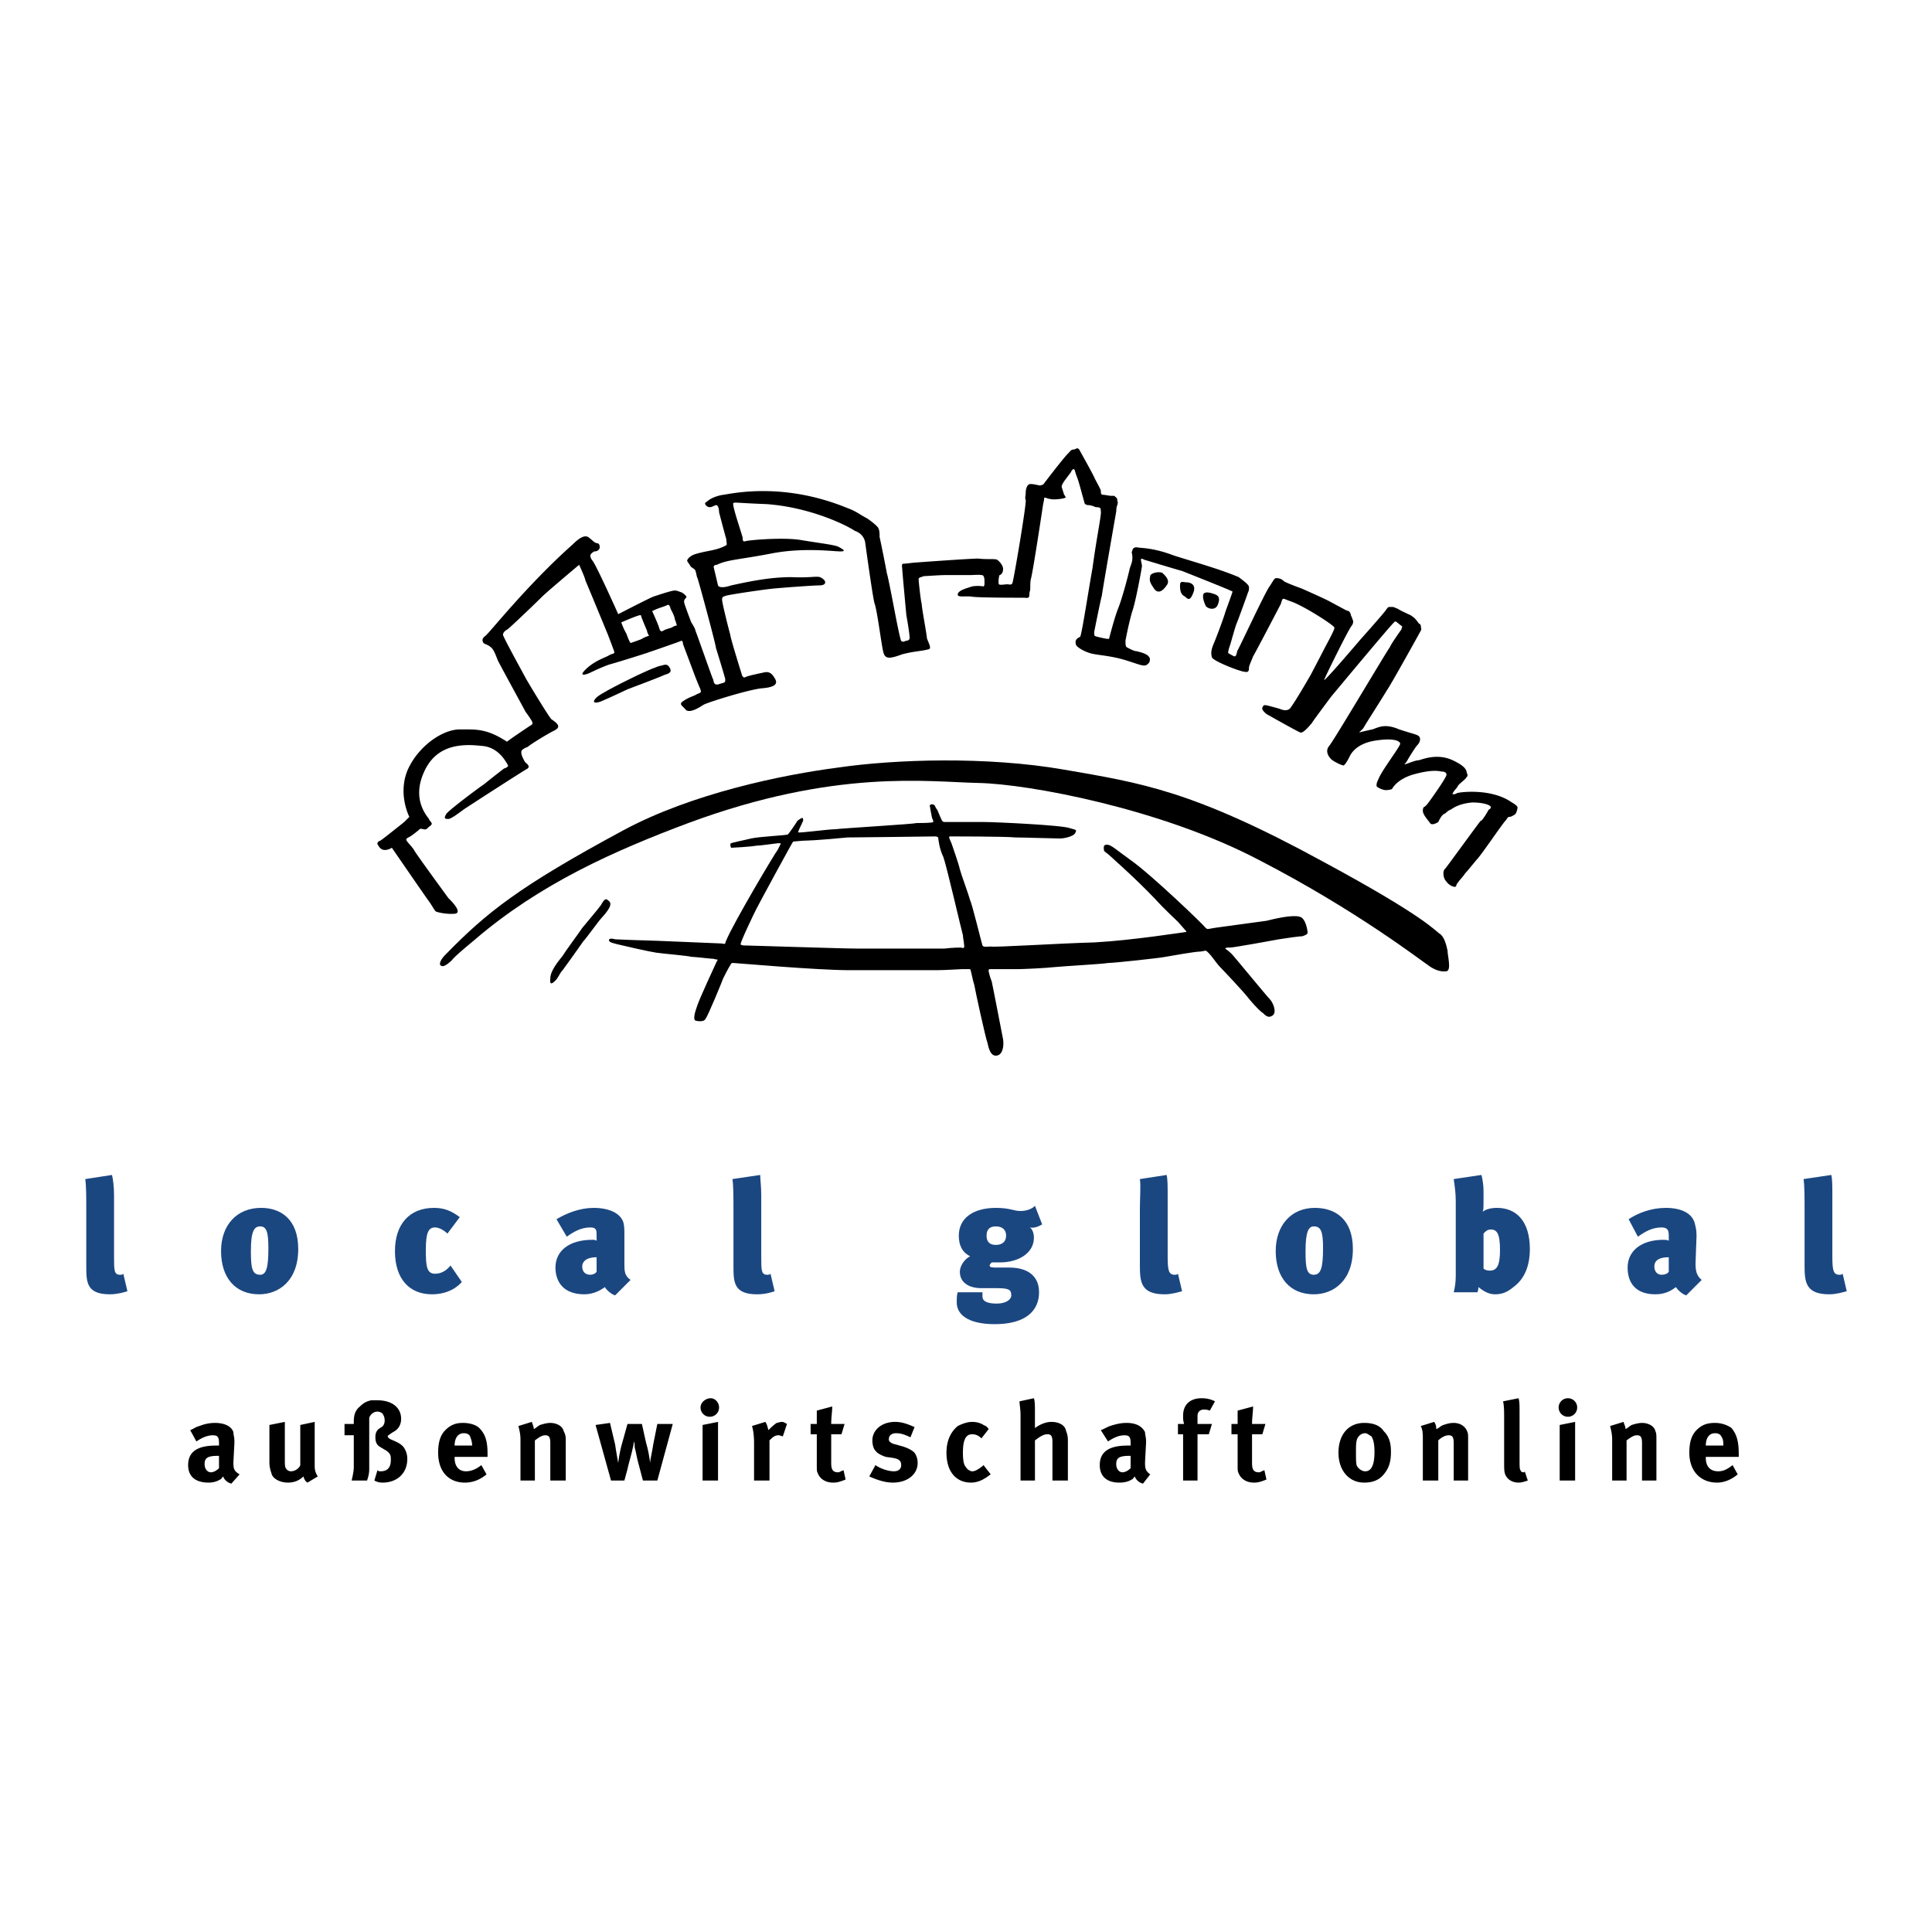 <svg xmlns="http://www.w3.org/2000/svg" width="2500" height="2500" viewBox="0 0 192.756 192.756"><g fill-rule="evenodd" clip-rule="evenodd"><path fill="#fff" d="M0 0h192.756v192.756H0V0z"/><path d="M10.968 129.133c-2.361 0-2.361-1.23-2.361-2.873v-5.646c0-1.027 0-2.361-.103-2.977l2.669-.412c.103.412.205 1.131.205 2.055v6.057c0 1.436 0 1.848.616 1.848.103 0 .206 0 .308-.104l.411 1.746c-.308.101-1.026.306-1.745.306zM29.754 124.617c0 3.182-1.951 4.516-3.901 4.516-2.361 0-3.798-1.643-3.798-4.311 0-2.566 1.54-4.312 4.003-4.312 1.951 0 3.696 1.131 3.696 4.107zm-4.722.205c0 1.643.103 2.361.924 2.361.616 0 .821-.719.821-2.67 0-1.643-.205-2.156-.821-2.156s-.924.514-.924 2.465zM43.099 129.133c-2.258 0-3.695-1.539-3.695-4.311 0-2.67 1.437-4.312 3.901-4.312 1.026 0 1.745.309 2.566.924l-1.231 1.643c-.308-.307-.821-.615-1.232-.615-.616 0-.924.41-.924 2.258 0 1.643.103 2.361.924 2.361.616 0 1.129-.309 1.54-.82l1.13 1.643c-.823.922-1.952 1.229-2.979 1.229zM60.346 128.414c-.411.309-1.129.719-2.053.719-2.053 0-2.875-1.23-2.875-2.668 0-1.643 1.334-2.771 3.696-2.771.103 0 .308 0 .41.102v-.514c0-.512 0-.82-.616-.82-.924 0-1.642.41-2.361.924l-1.027-1.744c1.027-.617 2.361-1.131 3.696-1.131 1.54 0 2.669.514 2.977 1.438.103.41.103.719.103 1.334v2.773c0 .717 0 1.23.616 1.641l-1.54 1.541c-.411-.105-.924-.617-1.026-.824zm-2.259-2.053c0 .514.308.822.821.822.206 0 .513-.104.616-.309v-1.438c-1.129.002-1.437.515-1.437.925zM75.539 129.133c-2.361 0-2.361-1.23-2.361-2.873v-5.646c0-1.027 0-2.361-.103-2.977l2.772-.412c0 .412.103 1.131.103 2.055v6.057c0 1.436 0 1.848.616 1.848.103 0 .206 0 .309-.104l.41 1.746c-.309.101-.925.306-1.746.306zM102.742 122.461c.207.104.412.514.412 1.025 0 1.541-1.541 2.465-3.389 2.465h-.82c-.104.104-.207.205-.207.309 0 .205.309.205.719.205h1.232c1.951 0 2.977.924 2.977 2.463 0 1.848-1.334 3.184-4.414 3.184-2.771 0-3.798-1.027-3.798-2.156 0-.309 0-.822.103-1.027h2.463v.412c0 .512.514.717 1.438.717s1.438-.41 1.438-.82c0-.615-.307-.719-1.539-.719h-1.438c-1.334 0-2.156-.615-2.156-1.643 0-.514.411-1.232 1.026-1.539-.821-.412-1.129-1.131-1.129-2.055 0-1.744 1.438-2.771 3.696-2.771 1.438 0 1.744.309 2.463.309.617 0 1.131-.205 1.438-.514l.719 1.848c-.31.203-.822.41-1.234.307zm-3.387-.104c-.617 0-.924.309-.924.924 0 .617.307.924.924.924.615 0 1.025-.307 1.025-.924.001-.615-.409-.924-1.025-.924zM116.191 129.133c-2.361 0-2.465-1.23-2.465-2.873v-5.646c0-1.027.104-2.361 0-2.977l2.67-.412c.102.412.102 1.131.102 2.055v6.057c0 1.436.104 1.848.719 1.848.104 0 .205 0 .309-.104l.41 1.746c-.411.101-1.026.306-1.745.306zM134.977 124.617c0 3.182-1.951 4.516-3.9 4.516-2.361 0-3.799-1.643-3.799-4.311 0-2.566 1.541-4.312 3.902-4.312 2.052 0 3.797 1.131 3.797 4.107zm-4.723.205c0 1.643.104 2.361.822 2.361s.924-.719.924-2.67c0-1.643-.205-2.156-.924-2.156-.514 0-.822.514-.822 2.465zM150.992 128.414c-.617.514-1.131.719-1.848.719-.719 0-1.232-.41-1.645-.719 0 .104 0 .309-.102.514h-2.361c.104-.41.205-.924.205-1.643v-7.391c0-.924-.102-1.539-.205-2.258l2.771-.412c.104.412.205 1.027.205 1.541v1.23c0 .309 0 .822-.102.926.205-.207.719-.412 1.438-.412 1.949 0 3.285 1.336 3.285 4.107.002 1.644-.512 2.978-1.641 3.798zm-2.26-5.748c-.41 0-.615.309-.719.41v3.49c.104.104.309.205.617.205.719 0 1.025-.512 1.025-2.053.001-1.642-.305-2.052-.923-2.052zM167.211 128.414c-.41.309-1.025.719-2.053.719-2.053 0-2.771-1.23-2.771-2.668 0-1.643 1.334-2.771 3.592-2.771.104 0 .412 0 .514.102v-.514c0-.512-.102-.82-.719-.82-.924 0-1.643.41-2.361.924l-.924-1.744c.924-.617 2.26-1.131 3.697-1.131 1.539 0 2.564.514 2.873 1.438.104.41.205.719.205 1.334l-.102 2.773c0 .717.102 1.23.615 1.641l-1.539 1.541c-.412-.105-.924-.617-1.027-.824zm-2.156-2.053c0 .514.309.822.719.822.309 0 .617-.104.719-.309v-1.438c-1.233.002-1.438.515-1.438.925zM182.506 129.133c-2.359 0-2.463-1.23-2.463-2.873v-5.646c0-1.027 0-2.361-.102-2.977l2.771-.412c.102.412.102 1.131.102 2.055v6.057c0 1.436.104 1.848.719 1.848.104 0 .205 0 .309-.104l.41 1.746c-.41.101-1.027.306-1.746.306z" fill="#1b4781"/><path d="M19.899 142.273a4.124 4.124 0 0 1 1.54-.309c.924 0 1.642.309 1.848.924 0 .309.103.412.103 1.027l-.103 1.951v.102c0 .617.103.822.616 1.129l-.821.924c-.411-.102-.718-.41-.821-.717-.103.102-.206.307-.308.307-.308.205-.719.309-1.129.309-1.334 0-2.053-.615-2.053-1.746 0-1.334.924-1.949 2.772-1.949h.308v-.205c0-.617-.103-.822-.616-.822s-1.027.205-1.643.615l-.616-1.129c.307-.102.512-.307.923-.411zm1.848 2.977c-1.026 0-1.334.205-1.334.822 0 .514.308.82.616.82.309 0 .616-.205.821-.41v-1.232h-.103zM28.419 141.863v3.695c0 .514 0 .822.103.924a.567.567 0 0 0 .514.309c.41 0 .821-.309.923-.617v-4.004l1.438-.307v4.414c0 .41.103.719.308 1.027l-1.027.615c-.205-.104-.308-.309-.411-.615-.411.41-.924.615-1.54.615-.821 0-1.54-.41-1.642-.924-.103-.309-.206-.615-.206-1.129v-3.697l1.54-.306zM34.374 142.068h.924v-.205c0-.617.103-1.129.616-1.541.308-.307.616-.512 1.129-.615h.616c1.438 0 2.361.719 2.361 1.848 0 .514-.205 1.027-.821 1.334l-.308.207c-.103.102-.205.102-.205.205 0 .102.103.205.308.307.719.309.924.412 1.232.719.308.41.41.822.41 1.232 0 1.438-1.026 2.361-2.464 2.361-.41 0-.616-.104-.821-.205l.308-1.027c.103.104.206.104.308.104.719 0 1.026-.41 1.026-1.129 0-.309 0-.514-.205-.719-.103-.104-.205-.207-.41-.309l-.514-.309c-.308-.205-.411-.514-.411-.924s.103-.615.308-.82l.308-.205c.206-.104.309-.412.309-.617 0-.41-.103-.514-.206-.719a.788.788 0 0 0-.513-.205c-.411 0-.718.309-.821.615v5.134c0 .615-.206 1.025-.206 1.129h-1.54c0-.104.205-.822.205-1.334v-3.184h-.924v-1.128h.001zM48.54 147.098c-.616.514-1.334.822-2.156.822-1.643 0-2.669-1.129-2.669-2.977 0-1.027.205-1.746.718-2.26s1.027-.719 1.746-.719c.718 0 1.334.205 1.642.514.616.617.821 1.334.821 2.566v.309h-3.285v.102c0 .822.41 1.336 1.129 1.336.514 0 1.027-.205 1.54-.617l.514.924zm-1.437-2.873c0-.412-.103-.617-.206-.924-.103-.205-.308-.309-.616-.309-.616 0-.924.514-.924 1.232h1.746v.001zM53.057 141.863c.103.307.205.514.205.719.205-.104.411-.309.616-.412.308-.102.718-.205 1.026-.205.616 0 1.231.309 1.335.822.103.205.205.41.205.82v4.107h-1.54v-3.695c0-.617-.103-.822-.513-.822-.308 0-.616.205-1.027.514v4.004h-1.437v-4.107c0-.512-.103-.924-.206-1.334l1.336-.411zM60.859 141.965l.513 2.156c.103.719.308 1.848.308 1.848s.103-1.025.411-2.053l.513-1.848h1.438l.41 1.848a12.45 12.45 0 0 1 .411 2.053c0-.307.206-1.129.308-1.848l.411-2.053h1.54l-1.54 5.646h-1.437l-.514-1.951c-.103-.41-.205-1.027-.308-1.334 0-.309 0-.41-.103-.617 0 .309 0 .309-.103.719-.103.514-.411 1.541-.514 2.055l-.308 1.129h-1.334l-1.54-5.545 1.438-.205zM71.638 141.863v5.852h-1.54v-5.545l1.54-.307zm.103-1.437a.92.92 0 0 1-.924.924c-.514 0-.924-.41-.924-.924s.513-.924 1.027-.924c.41 0 .821.41.821.924zM76.36 141.863c.205.307.205.514.308.82.206-.205.513-.514.821-.719.103 0 .309-.102.514-.102.206 0 .308.102.514.205l-.411 1.232c-.103 0-.308-.104-.41-.104-.411 0-.616.205-.924.514v4.004h-1.54v-3.799c0-.719-.103-1.334-.206-1.643l1.334-.408zM83.957 143.096H82.93v2.873c0 .719.205.924.718.924.103 0 .206-.102.513-.205l.206.924c-.513.205-.821.309-1.232.309-.821 0-1.334-.41-1.54-.924-.103-.205-.103-.309-.103-.822v-3.078h-.616v-1.027h.616v-1.334l1.54-.412c0 .514-.103 1.129-.103 1.746h1.334l-.306 1.026zM90.834 143.402c-.616-.307-1.026-.41-1.437-.41s-.719.205-.719.615c0 .205.206.412.719.514l.718.205c.616.205.924.41 1.13.617.205.307.308.615.308 1.025 0 1.129-1.027 1.951-2.464 1.951-.719 0-1.438-.205-2.361-.615l.616-1.131c.411.309 1.232.617 1.848.617.411 0 .719-.205.719-.617 0-.41-.205-.615-.821-.719l-.719-.102c-.308-.104-.821-.309-1.026-.617-.205-.205-.308-.615-.308-1.025 0-1.027.924-1.848 2.259-1.848.821 0 1.437.307 1.951.514l-.413 1.026zM97.918 143.506c-.309-.309-.615-.41-.924-.41-.616 0-.923.512-.923 1.848 0 .82.103 1.23.308 1.438.103.205.411.41.616.41.309 0 .616-.205 1.026-.514l.104-.104.719.924c-.309.207-.41.309-.615.412-.309.205-.822.41-1.335.41-1.54 0-2.464-1.129-2.464-2.977 0-1.336.514-2.156 1.129-2.67.411-.205.924-.41 1.437-.41.411 0 .821.102 1.129.307.205.104.309.104.514.412l-.721.924zM103.154 139.502c.102.309.102.82.102 1.334v1.642c.41-.309 1.027-.615 1.643-.615.719 0 1.334.307 1.438.82.104.309.205.514.205 1.027v4.004h-1.539v-3.799c0-.615-.104-.82-.514-.82s-.822.307-1.232.615v4.004h-1.438v-6.57c0-.514-.102-1.027-.102-1.334l1.437-.308zM110.75 142.273c.615-.205 1.129-.309 1.643-.309.924 0 1.539.309 1.848.924 0 .309.104.412.104 1.027l-.104 1.951v.102c0 .617.104.822.514 1.129l-.719.924c-.41-.102-.719-.41-.82-.717-.104.102-.207.307-.309.307-.309.205-.719.309-1.232.309-1.232 0-1.951-.615-1.951-1.746 0-1.334.924-1.949 2.771-1.949h.309v-.205c0-.617-.102-.822-.615-.822s-1.027.205-1.643.615l-.719-1.129c.308-.102.614-.307.923-.411zm1.951 2.977c-1.027 0-1.336.205-1.336.822 0 .514.309.82.617.82.307 0 .615-.205.82-.41v-1.232h-.101zM120.092 140.631c-.309 0-.615.205-.615.615v.822h1.438l-.309 1.027h-1.129v4.619h-1.438v-4.619h-.514v-1.027h.615c-.102-.309-.102-.514-.102-.822 0-1.129.719-1.744 1.848-1.744.514 0 .924.104 1.334.309l-.514.924c-.306-.104-.409-.104-.614-.104zM125.943 143.096h-1.027v2.873c0 .719.205.924.719.924.104 0 .205-.102.514-.205l.205.924c-.514.205-.82.309-1.232.309-.82 0-1.334-.41-1.539-.924-.104-.205-.104-.309-.104-.822v-3.078h-.615v-1.027h.615v-1.334l1.541-.412c0 .514-.104 1.129-.104 1.746h1.336l-.309 1.026zM138.057 142.787c.514.514.719 1.129.719 2.053 0 1.027-.205 1.643-.719 2.258-.41.514-1.027.822-1.951.822-1.539 0-2.566-1.232-2.566-2.977 0-1.848 1.027-2.979 2.566-2.979.822.001 1.54.206 1.951.823zm-2.67.82c-.102.309-.102.719-.102 1.232 0 .719 0 1.232.102 1.438.207.309.514.514.822.514.615 0 .924-.617.924-1.951 0-.719-.104-1.232-.309-1.539-.205-.104-.41-.309-.615-.309-.41 0-.719.309-.822.615zM143.086 141.863c.207.307.207.514.207.719.307-.104.41-.309.717-.412.309-.102.617-.205 1.027-.205.615 0 1.129.309 1.334.822.104.205.104.41.104.82v4.107h-1.438v-3.695c0-.617-.102-.822-.514-.822-.307 0-.719.205-1.025.514v4.004h-1.541v-4.107c0-.512 0-.924-.205-1.334l1.334-.411zM151.607 140.939v4.516c0 .926 0 1.131.104 1.232 0 .104.102.205.307.205 0 0 .104 0 .104-.102l.307.924c-.307.102-.615.205-.924.205-.615 0-1.129-.309-1.334-.822-.102-.307-.102-.512-.102-1.23v-4.312c0-.719 0-1.232-.104-1.744l1.539-.309c.103.309.103.719.103 1.437zM157.15 141.863v5.852h-1.539v-5.545l1.539-.307zm.205-1.437a.92.92 0 0 1-.924.924c-.512 0-.924-.41-.924-.924s.412-.924.924-.924a.92.92 0 0 1 .924.924zM161.977 141.863c.102.307.205.514.205.719.205-.104.41-.309.615-.412.309-.102.719-.205 1.027-.205.615 0 1.23.309 1.334.822.102.205.102.41.102.82v4.107h-1.436v-3.695c0-.617-.104-.822-.514-.822-.309 0-.615.205-1.027.514v4.004h-1.438v-4.107c0-.512-.102-.924-.205-1.334l1.337-.411zM173.371 147.098c-.617.514-1.336.822-2.055.822-1.641 0-2.771-1.129-2.771-2.977 0-1.027.205-1.746.719-2.26s1.027-.719 1.848-.719c.617 0 1.232.205 1.643.514.514.617.719 1.334.719 2.566v.309h-3.285v.102c0 .822.412 1.336 1.232 1.336.514 0 .924-.205 1.438-.617l.512.924zm-1.437-2.873c0-.412 0-.617-.205-.924-.104-.205-.309-.309-.617-.309-.615 0-.924.514-.924 1.232h1.746v.001zM44.742 89.611s1.438 1.334.719 1.54c-.719.103-1.745-.103-1.951-.205-.103 0-.411-.616-.718-1.027-.309-.41-3.696-5.338-3.696-5.338s-.924.616-1.334-.206c-.206-.205-.103-.411.205-.513.308-.205 2.361-1.848 2.361-1.848l.513-.514s-1.232-2.361-.103-4.825c1.129-2.361 3.49-3.901 5.132-3.901 1.643 0 2.669-.103 4.723 1.232-.103 0 2.361-1.643 2.361-1.643s.308-.103.103-.411c.103.103-.514-.821-.616-.924-.103-.205-2.464-4.517-2.771-5.133-.205-.513-.411-1.129-.719-1.335-.205-.205-.616-.308-.719-.41-.103-.205-.205-.411.206-.719s4.208-5.133 8.726-9.136c.616-.616 1.232-1.027 1.643-.616.411.308.411.41.718.513.309 0 .309.309.309.411 0 .205-.206.411-.514.411-.103 0-.308.205-.308.205s-.308.206.103.719c.41.513 2.566 5.338 2.566 5.338s2.977-1.54 3.49-1.746c.616-.205 1.848-.616 2.156-.616.206 0 .411.103.719.205.308.206.513.411.411.513-.206.206-.206.308-.206.411 0 .206.719 2.053.719 2.053s.411.616.411.821c.103.205 1.643 4.62 1.745 4.825.103.103 0 .719.616.514.616-.206.616-.103.616-.514-.103-.411-.821-2.771-.924-3.079 0-.309-1.746-6.775-1.848-6.981-.103-.205-.103-.513-.205-.718 0-.206-.411-.308-.513-.513-.103-.206-.308-.411-.308-.513 0-.103.205-.513 1.026-.719 1.129-.308 1.951-.308 2.875-.821.103-.103 0-.308 0-.616-.103-.308-.718-2.669-.718-2.669s0-.719-.308-.719c-.308.103-.411.205-.616.205-.206 0-.309-.103-.411-.205-.103-.205-.103-.205.205-.411.206-.205.822-.513 1.54-.616.821-.103 5.954-1.334 12.422 1.334.616.206 1.231.616 1.231.616s.514.308.719.411c.308.205 1.129.821 1.129 1.026.103.206.103.513.103.821.103.411.718 3.491.718 3.593.103.205.822 4.003.822 4.003s.513 2.669.616 2.772a.312.312 0 0 0 .411 0c.205 0 .411-.103.411-.206.103-.103-.308-2.361-.308-2.361s-.411-4.415-.411-4.62c0-.103-.103-.513.103-.513s1.027-.103 1.027-.103 5.543-.411 6.467-.411c.822.103 1.541 0 1.848.103.309.206.617.616.617.924 0 .309-.104.514-.309.616-.102-.103-.205.821-.102.924.102.103.615 0 .82 0s.41.103.514-.103c.102-.103 1.438-8.007 1.334-8.315-.102-.205 0-.411 0-.718 0-.308.104-.719.309-.821.102-.103.615 0 .615 0l.514.103.309-.103s1.949-2.566 2.463-3.08c.309-.308.309-.411.615-.411.309-.103.309-.206.514 0 .104.205 1.438 2.566 1.541 2.875.102.205.615 1.129.615 1.231 0 .206 0 .411.205.411s.615.103.822.103h.307c.104.103.309.206.309.411 0 .206.102.206 0 .514-.104.205-.104.616-.104.616s-1.436 8.212-1.436 8.418c-.104.308-.719 3.388-.719 3.388s-.104.411 0 .616c.102.103 1.23.308 1.23.308h.205s.514-2.053.924-3.08c.412-1.027 1.027-3.388 1.131-3.901.102-.41.41-.821.205-1.642.102-.308.102-.513.514-.513.41.103 1.539 0 3.695.821 2.258.718 4.516 1.334 6.467 2.155.822.616 1.027.821 1.027 1.027s0 .308-.104.513c-.102.308-1.027 2.875-1.129 3.08-.104.205-.617 2.053-.617 2.053s-.307.821-.205.924c.205.103.514.308.617.308.205 0 .205-.411.307-.616.104-.103 2.773-5.852 3.184-6.365.41-.616.41-.719.615-.822.205 0 .514 0 .822.309.307.205 1.744.718 1.744.718s2.566 1.129 2.875 1.334c.205.103 1.334.719 1.539.821s.309.103.309.103.205.206.205.411c.104.205.205.513.205.513s.104.205-.102.513c-.309.308-2.771 5.338-2.771 5.44.102.103 3.592-4.003 3.592-4.003s2.566-2.875 2.566-2.977c.104-.103.104-.205.309-.308h.41s.309.103.514.205c.102.103 1.232.616 1.232.616s.307.205.41.308c.205.206.41.514.41.514s.104 0 .205.205c0 .308.104.308 0 .513-.102.205-3.182 5.749-3.387 5.954-.104.206-2.055 3.285-2.055 3.285l-.307.513-.41.411s.82-.205 1.334-.308c.615-.205 1.232-.616 2.668 0 1.541.513 1.951.513 2.055.821.102.308-.104.616-.309.821-.104.103-.822 1.232-.924 1.438-.104.205-.309.41-.309.41.205 0 1.027-.41 1.438-.41.41-.103 1.848-.719 3.389 0 1.539.718 1.334 1.129 1.436 1.334.104.206 0 .308-.102.411-.104.206-.719.616-.822.822-.102.205-.307.41-.307.41s-.309.411-.205.411c.102 0 .307 0 .41-.103.205-.103 3.285-.513 5.338.821.309.206.719.411.719.616 0 .103-.104.616-.309.719s-.309.205-.514.205c-.102 0-.205.103-.307.309-.205.103-2.465 3.49-2.979 4.003-.512.616-.924 1.129-1.129 1.335-.102.205-.514.616-.719.924-.205.205-.102.411-.307.411s-.617-.206-.822-.513c-.205-.206-.309-.514-.309-.821 0-.308.104-.411.207-.513.102-.103 3.387-4.62 3.49-4.722.205 0 .82-1.129.82-1.129s.205-.103.205-.206c.104-.205-.615-.513-1.848-.513-1.232.103-1.848.513-2.156.719-.307.103-.41.308-.615.411-.309.103-.615.821-.615.821s-.617.41-.822.103-.719-.821-.719-1.232.205-.411.205-.411l.207-.205c.102-.103 1.949-2.669 1.949-2.977 0-.206-.205-.308-.41-.308s-.822-.308-2.977.308c-1.643.513-2.053 1.437-2.053 1.437s-.309.103-.617.103c-.205 0-.82-.205-.924-.41 0-.206 0-.309.205-.719.309-.821 2.053-3.08 2.156-3.49 0-.308-.719-.616-2.566-.308s-2.361 1.334-2.463 1.54c-.104.206-.412.821-.617.924-.205 0-1.027-.411-1.232-.616-.102-.103-.717-.718-.205-1.334.514-.616 5.852-9.649 6.057-9.855.104-.308 1.131-1.745 1.131-1.745l.102-.308-.514-.411s-.205-.205-.307 0c-.205.103-6.264 7.391-6.264 7.391s-1.848 2.464-1.949 2.669c-.104.103-.822 1.026-1.129.924-.309-.103-3.389-1.848-3.389-1.848s-.514-.41-.41-.616c.102-.308.205-.308.615-.205.412.103 1.129.308 1.129.308s.822.411 1.131-.205c.41-.513 1.949-3.183 1.949-3.183s1.129-2.156 1.336-2.566c.205-.411 1.129-2.053 1.025-2.156 0-.205-2.875-2.053-4.209-2.566-.615-.205-.719-.308-.924-.308-.102.103-.205.513-.205.513s-2.566 4.927-2.771 5.235c-.104.308-.41.924-.41 1.129 0 .205 0 .513-.412.41-.41 0-3.078-1.026-3.283-1.437-.104-.411-.104-.718.205-1.437.307-.719 1.025-2.669 1.129-3.08.102-.308.719-1.95.719-2.053-.104-.103-4.518-1.848-5.031-2.053-.41-.103-3.797-1.129-3.797-1.129s-.309-.205-.309 0c0 .103.102.514.102.616 0 .205-.615 3.49-.924 4.414-.307.924-.719 2.977-.719 3.08 0 .205 0 .513.104.615.205.104.719.411 1.027.411.307.103 1.643.308 1.23 1.129-.41.514-.615.308-2.258-.205s-2.875-.513-3.594-.719c-.719-.205-1.334-.616-1.436-.821-.104-.308-.104-.616.41-.821.205-.513.82-4.619 1.23-6.878.412-3.08.926-5.44.822-5.646 0-.308 0-.411-.514-.411-.205-.103-.514-.205-.719-.205s-.41-.103-.41-.308c-.104-.308-.514-1.951-.719-2.464s-.205-.718-.309-.821c-.205 0-.307.308-.307.308l-.617.821s-.307.411-.307.616c0 .103.205.616.205.719.102.205.309.411.102.411-.205.103-1.23.205-1.438.103-.307 0-.512-.205-.615-.103 0 .205-.102.616-.102.616s-1.027 6.878-1.232 7.494c-.104.616 0 .924-.104 1.232-.102.411.104.719-.512.616-.617 0-4.621 0-5.237-.103s-1.437.103-1.437-.205c0-.411.821-.616 1.437-.821.616-.103 1.129 0 1.129 0s.104 0 .104-.308 0-.616-.104-.719c0-.205-1.025-.103-1.334-.103h-2.566c-.41 0-1.848.103-2.053.103-.206.103-.514.103-.514.308s.205 2.156.308 2.464c0 .411.513 3.08.513 3.387.103.411.513 1.027.206 1.13-.719.205-1.54.205-2.669.513-1.129.411-1.643.513-1.848-.103s-.616-4.209-.924-5.03c-.206-.821-.924-6.057-.924-6.057s-.103-.821-1.027-1.129c-.924-.616-4.517-2.361-8.829-2.669-2.771-.103-3.182-.206-3.285-.103-.205.103.924 3.285.924 3.49 0 .205 0 .41.308.308.308-.103 3.798-.411 5.543-.103 1.848.308 2.875.411 3.593.616.616.308.924.513.308.513-.719 0-3.696-.411-6.878.205-3.183.616-4.415.616-5.441 1.129 0 0-.411 0-.308.308.103.411.411 1.745.411 1.745s.103.411 1.334 0c1.438-.308 3.696-.821 5.954-.821 2.259.103 2.669-.205 3.08.103.513.309.411.719-.206.719-.616 0-3.388.206-4.517.308-1.129.103-4.517.616-4.825.719s-.411.103-.411.411.719 3.182.821 3.49c0 .308 1.129 3.901 1.129 3.901s.103.513.411.308c.205-.103 1.129-.308 1.642-.411.411-.103.822-.206 1.232.513.411.616 0 .924-1.232 1.026-1.231.103-5.235 1.335-5.851 1.643-.616.411-1.54.924-1.848.411-.411-.411-.616-.513-.103-.821.411-.308 1.129-.513 1.232-.616.205-.103.308-.103.411-.205.103-.103 0-.206 0-.308-.103-.206-.513-1.232-.513-1.232l-1.232-3.285s0-.411-.205-.308c-.206.103-3.491 1.231-3.491 1.231s-2.558.823-3.687 1.131c-1.129.411-1.848.821-2.156.924-.308.103-.821.206-.205-.411.924-.924 2.053-1.232 2.361-1.437.308-.206.616-.103.513-.411-.103-.308-.616-1.643-.616-1.643s-2.156-5.235-2.259-5.44c0-.206-.616-1.54-.616-1.54s-3.183 2.669-3.696 3.182-3.285 3.183-3.49 3.285-.411.308-.411.513c0 .205 2.156 4.106 2.258 4.312s2.258 3.798 2.566 4.106c.411.308 1.129.719.308 1.129-.821.41-2.463 1.437-2.669 1.642-.308.103-.616.308-.616.411-.103.308.206.821.308 1.026.103.205.616.411.308.718-.41.206-5.954 3.798-6.262 4.004-.308.205-1.334 1.026-1.643 1.026s-.513 0-.205-.513c.308-.411 3.182-2.566 3.798-2.977.616-.513 1.951-1.54 1.951-1.54s.411-.103.411-.308c-.103-.103-.821-1.848-2.669-1.951-1.848-.205-4.517-.205-5.749 2.669-1.232 2.772.411 4.414.514 4.62.103.308.513.411.103.718-.205.103-.308.411-.616.309-.103 0-.308-.103-.41 0a9.889 9.889 0 0 1-.924.718c-.205.103-.411.206-.411.308 0 .205.616.718.821 1.129.309.516 3.389 4.725 3.389 4.725zm17.759-26.383c.103.308.308.821.41.924 0 0 .924-.308 1.13-.411.308-.206.718-.308.718-.308s-.205-.308-.205-.513c-.103-.205-.513-1.232-.513-1.232l-.103-.308c-.103-.103-1.951.718-1.951.718s.206.617.514 1.13zm3.285-.513c.103.308.206.308.411.205.103-.103.514-.205.821-.308.308-.205.514-.205.514-.205s-.103-.411-.206-.616c0-.308-.411-1.026-.411-1.026s-.103-.513-.308-.411c-.206.103-.514.206-.822.308-.308.103-.718.308-.718.308s.617 1.334.719 1.745z"/><path d="M64.349 67.026s1.334-.616 1.643-.616c.308-.103.616-.205.821.206.308.513-.205.616-.514.718-.41.206-3.695 1.438-3.695 1.438s-1.95.924-2.464 1.129c-.616.308-1.334.308-.513-.411.821-.616 4.209-2.259 4.722-2.464zM115.986 57.171c.205.205.82.719.41 1.231-.41.616-.924.924-1.334.206-.514-.718-.309-.924-.309-1.129.001-.308.925-.513 1.233-.308zM118.346 58.095c.412 0 1.027.205.719 1.026-.307.821-.512.719-.82.411-.41-.205-.514-.513-.514-1.129-.001-.513.308-.308.615-.308zM121.016 59.224c.309.103.82.206.514 1.027-.205.718-1.027.513-1.232.205-.102-.205-.41-.924-.205-1.232.204-.205.614-.102.923 0zM44.639 96.181c-.308.206-.513.308-.719.103-.103-.205.103-.616.513-1.026 4.106-4.209 7.289-6.775 17.76-12.421 6.878-3.696 15.912-5.543 21.455-6.262 5.646-.821 14.783-1.129 22.482.206 7.699 1.334 12.832 2.053 25.973 9.239 10.266 5.543 11.086 6.878 11.6 7.186.41.308.615 1.129.719 1.643 0 .513.41 1.951-.104 2.054-.615.102-1.334-.207-1.848-.617-.514-.308-7.084-5.44-16.836-10.471-9.752-5.132-22.994-7.596-28.025-7.699-5.03-.103-14.269-1.437-28.949 4.004-7.391 2.771-14.782 6.057-21.25 11.6-2.976 2.461-1.847 1.742-2.771 2.461z"/><path d="M60.654 89.816c.308.206.513.513-.616 1.745-.308.308-1.54 2.053-1.848 2.361-.206.308-1.745 2.464-2.054 2.875-.308.309-.41.719-.718 1.027-.206.205-.616.615-.513-.207 0-.82.924-1.847 1.231-2.258.309-.513 1.54-2.156 1.951-2.772.411-.513 1.643-1.95 1.848-2.258.205-.308.411-.821.719-.513zM64.247 93.82c.616 0 7.494.308 7.699.308s.308.103.411 0c0 0 0-.103.103-.308.718-1.745 4.927-8.829 5.133-9.034l.308-.616c-.103-.103-.514 0-.616 0s-1.437.205-1.848.205c-.513.103-2.361.206-2.464.206s-.103-.308-.103-.411c.103-.103 1.232-.308 2.053-.513.924-.206 3.593-.308 3.696-.411s.821-1.129.924-1.334c.103-.103.41-.309.513-.309.103 0 .103.411 0 .411 0 .103-.513 1.026-.411 1.026 0 .103 2.977-.308 3.695-.308.821-.103 7.802-.514 8.11-.616.205 0 1.642 0 1.642-.103.103 0-.103-.411-.103-.411s-.205-1.026-.205-1.129c-.103-.103.103-.308.308-.205.206 0 .206.308.411.513.103.205.411 1.027.514 1.129.103.103.103.103.308.103h3.902c1.025 0 7.801.308 8.52.616.822.205.617.205.514.513-.205.308-1.027.513-1.539.513-.617 0-3.594-.103-4.416-.103-.924-.103-6.466-.103-6.569-.103-.103.103 0 .206.205.719.205.616.719 2.053.821 2.566.103.411.924 2.669 1.026 3.08.205.411 1.129 4.209 1.231 4.517.104.205.514.103.822.103.309.103 6.672-.308 10.369-.411 3.797-.205 8.93-1.026 9.033-1.026.205 0 .102-.103 0-.205-.104-.104-.615-.719-.719-.822-.104-.103-1.334-1.232-2.258-2.258-2.053-2.156-4.414-4.209-4.621-4.414-.205-.206-.512-.309-.512-.514s-.104-.513.307-.513c.412 0 .924.513 2.361 1.54 2.053 1.438 7.393 6.57 7.393 6.673.102.103.205.205.307.205.104 0 .514-.103 1.334-.205.822-.103 3.697-.513 4.518-.616.822-.206 2.566-.616 3.285-.411.615.103.822 1.335.822 1.643-.104.205-.309.205-.514.308-.309 0-1.746.206-2.361.308-.514.103-4.518.821-4.826.821-.307 0-.512 0-.512.103.102.103.307.206.615.513.309.308 3.49 4.209 3.9 4.62.309.41.617 1.232.207 1.541-.412.307-.719 0-.926-.207-.307-.205-.717-.615-1.334-1.334-.615-.82-2.771-3.08-2.977-3.285-.41-.41-1.027-1.437-1.438-1.642-.102 0-.41.103-.719.103s-2.771.411-3.285.513c-.41.103-5.133.616-5.748.616-.514.103-4.312.309-5.338.41-.924.104-3.184.205-3.695.205h-2.773c-.102 0-.102.104-.102.207 0 0 .102.512.309 1.025.102.41 1.025 5.236 1.129 5.748.102.617 0 1.541-.617 1.643-.615.104-.82-.717-.924-1.23-.205-.514-1.23-5.236-1.334-5.852-.206-.617-.308-1.438-.411-1.541h-.821c-.308 0-1.643.104-2.566.104h-8.623c-3.285 0-11.395-.719-11.601-.719-.205 0-.205 0-.308.205-.206.309-.616 1.129-.719 1.334-.103.309-1.54 3.799-1.745 4.004-.103.309-.616.309-1.026.205-.308-.205.103-1.23.205-1.539.103-.41 1.848-4.209 1.951-4.415.206-.205-.103-.103-.308-.205-.205 0-1.95-.206-2.258-.206-.308-.103-2.772-.308-3.49-.411-.719-.103-3.388-.718-3.798-.821-.411-.103-.924-.205-.924-.41 0-.308.616-.103.616-.103s2.361.104 2.875.104zm9.649.41c.103.103.309.103.616.103.411 0 9.547.308 11.087.308h8.623c.821-.103 1.54-.103 1.643-.103s.206.103.308 0-.103-.924-.103-1.232c-.103-.308-1.643-6.98-1.951-7.802-.411-.821-.513-1.848-.513-1.951-.103-.103-.308-.103-.308-.103-.103 0-7.597.103-8.726.103-1.027.103-3.49.308-4.004.308-.513 0-1.334.103-1.437.103-.103.103-3.388 6.16-3.696 6.775-.307.617-1.642 3.388-1.539 3.491z"/></g></svg>